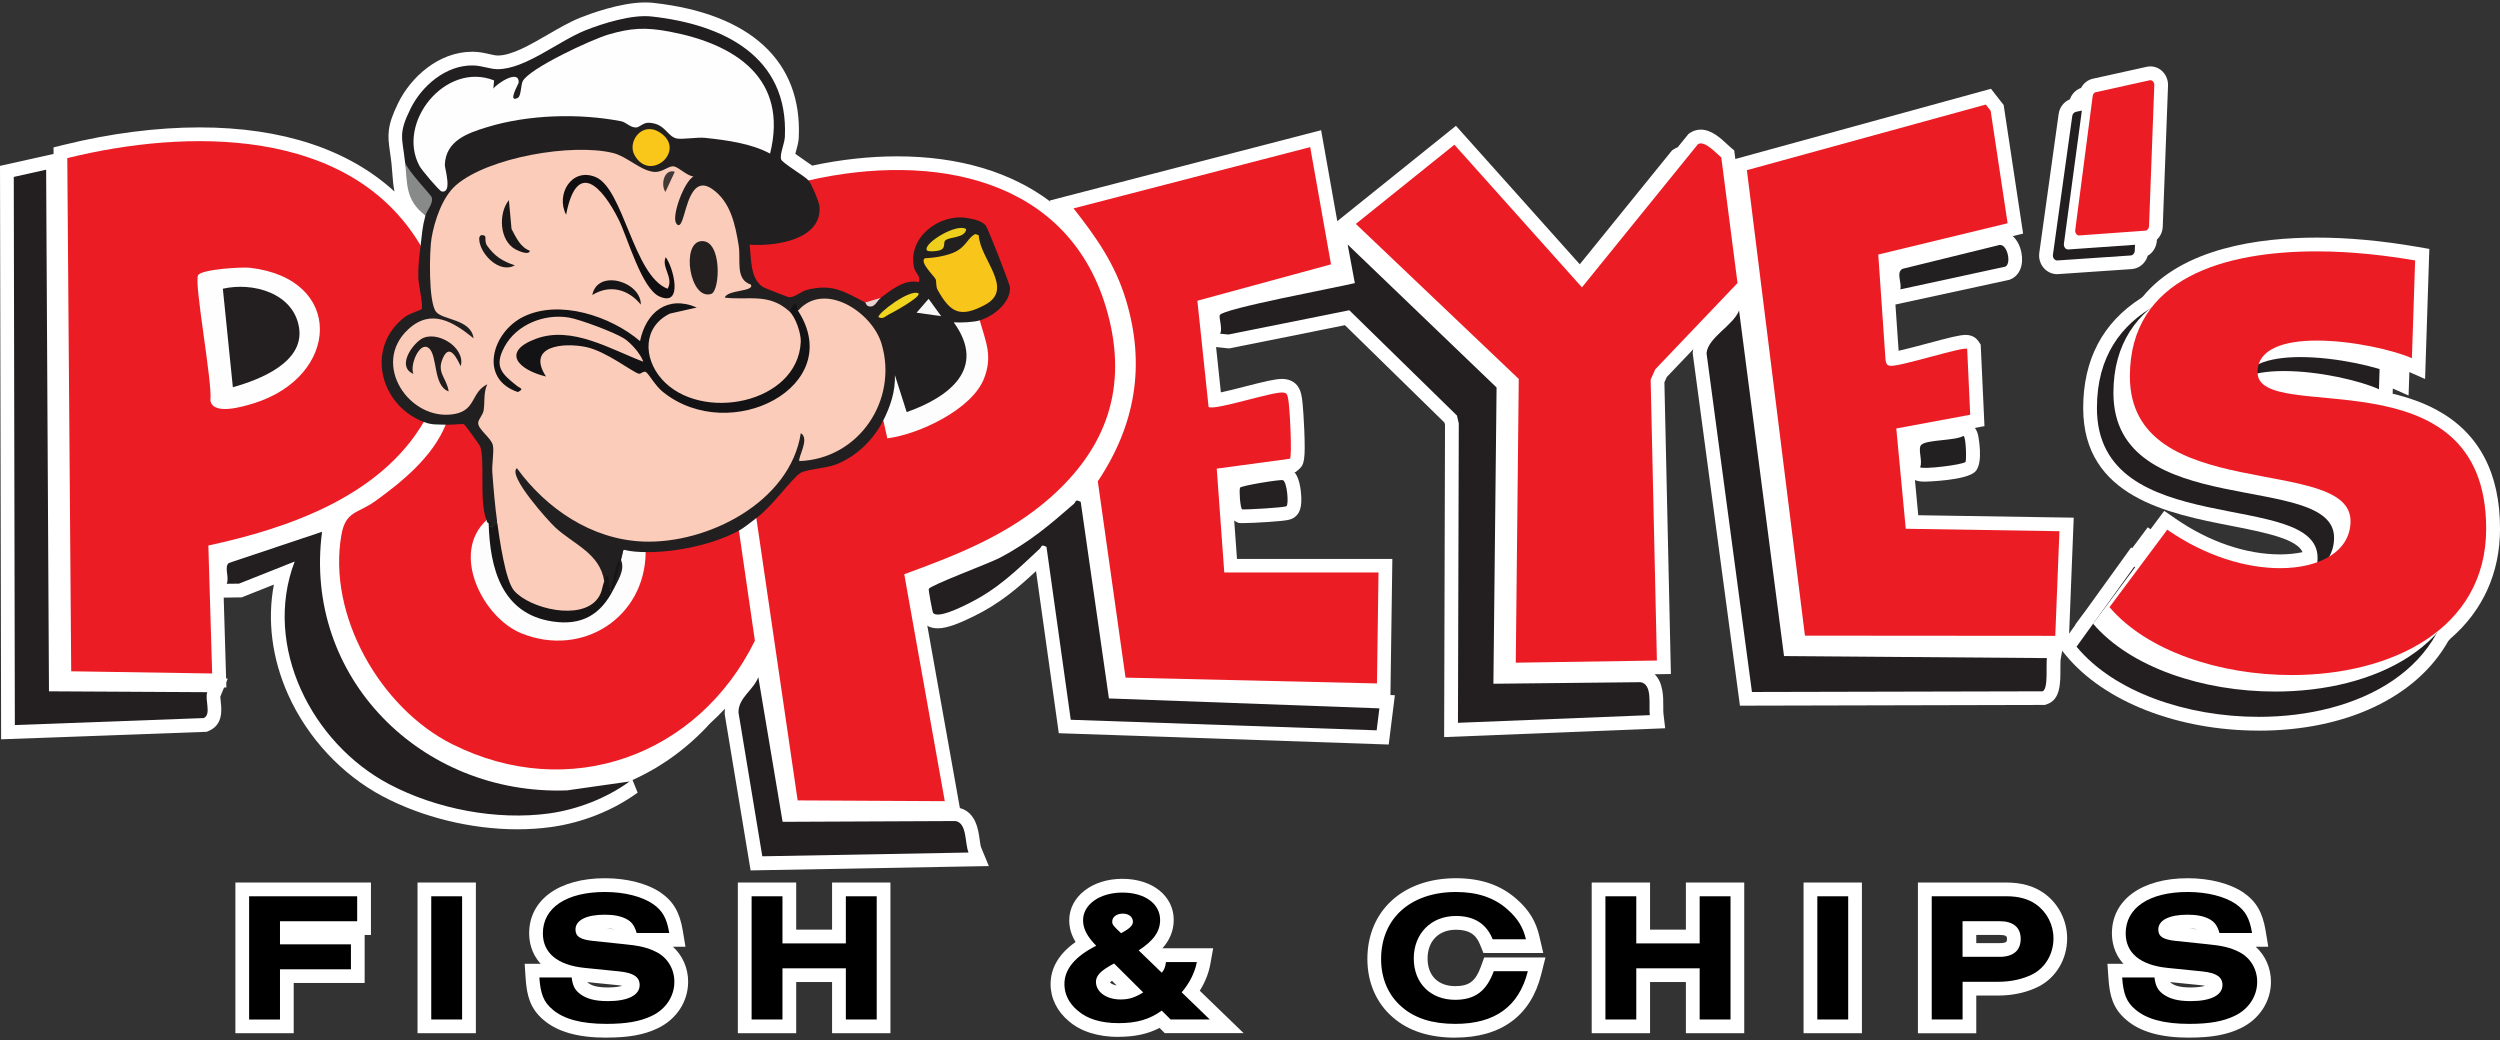 <svg xmlns="http://www.w3.org/2000/svg" id="Layer_1" data-name="Layer 1" viewBox="0 0 512 213"><rect x="0" y="0" width="512" height="213" fill="#333333" stroke="none"/><defs><style> .cls-1 { fill: #fefdfd; } .cls-2 { fill: #252122; } .cls-3 { fill: #232021; } .cls-4 { fill: #231f20; } .cls-5 { fill: #423938; } .cls-6 { fill: #f8c51a; } .cls-7 { fill: #fff; } .cls-8 { fill: #242020; } .cls-9 { fill: #f8c71a; } .cls-10 { fill: #f1d41e; } .cls-11 { fill: #e8d4d3; } .cls-12 { fill: #100e10; } .cls-13 { fill: #171516; } .cls-14 { fill: #1d1a1b; } .cls-15 { fill: #888989; } .cls-16 { fill: #1a1718; } .cls-17 { fill: #221f20; } .cls-18 { fill: #f7f7f7; } .cls-19 { fill: #fefefe; } .cls-20 { fill: #161416; } .cls-21 { fill: #131214; } .cls-22 { fill: #faccb9; } .cls-23 { fill: #ec1c24; } .cls-24 { fill: #eecf1d; } .cls-25 { fill: #201c1d; } .cls-26 { fill: #fdfdfd; } </style></defs><g><path class="cls-7" d="M295.95,87.05l-.12-.5-20.39-19.95-23.71,4.76-6.56-.67,2.09-3.46c-.02-.28-.09-.73-.14-.99-.16-.95-.3-1.84.09-2.79.66-1.57,1.71-2.17,9.86-4.04,4.36-1,9.57-2.06,13.77-2.91,1.24-.25,2.4-.49,3.37-.69l-.62-3.36-3.57-3.39,3.76-3.02-.38-.36,24.78-19.91,25.36,28.36,18.89-23.32.36-.24c.25-.17.52-.3.8-.4l2.22-2.74.36-.24c.63-.42,1.38-.64,2.15-.64,2.2,0,4.09,1.77,5.47,3.06.21.19.39.37.55.5l.83.7,3.63,28.12-17.43,18.27-.5,1.1,1.33,59.74-3.33.05c1.81,1.73,1.78,4.84,1.77,6.55,0,.56-.01,1.15.03,1.48l.36,3.03-45.27,1.81.18-63.92Z"></path><path class="cls-7" d="M276.19,51.04l1.29,6.94c-3.31.83-27.12,5.23-27.66,6.55-.21.52.64,2.86.06,3.81l1.72.17,24.75-4.97,22.04,21.56.38,1.62-.17,61.31,39.29-1.57c-.25-2.08.6-6.33-1.89-6.75l-30.13.32.65-60.15,1.16,1.1-.61,58.11,28.9-.44-.07-3.33,3.45-.05-1.28-57.54.96-2.12,16.83-17.65-3.32-25.71c-1.06-.91-3.47-3.59-4.79-2.72l-2.61,3.22c-.28-.03-.54,0-.77.16l-20.7,25.55-25.78-28.84-20.19,16.22.38.36-3.76,3.02,1.9,1.8Z"></path><path class="cls-7" d="M421.31,56.15c-1.05,0-2.05-.46-2.75-1.27-.74-.85-1.07-1.98-.91-3.12l3.96-28.41c.19-1.38,1.09-2.52,2.31-3.02.38-1.09,1.22-1.95,2.28-2.32.5-.95,1.37-1.66,2.42-1.89l11.03-2.44c.25-.05.5-.08.75-.08.96,0,1.86.39,2.54,1.09.72.75,1.11,1.79,1.07,2.85l-1.08,28.86c-.04,1.07-.49,2.02-1.2,2.68v.11c-.06,1.37-.8,2.56-1.88,3.19-.43,1.51-1.73,2.62-3.3,2.73l-15.1,1.03h-.15Z"></path><path class="cls-7" d="M421.36,53.34l15-1.02c.45-.03.81-.45.83-.97l.05-1.22.87-.06c.44-.03.78-.45.8-.97l.07-1.82.39-.03c.41-.03.73-.43.75-.93l1.08-28.86c.02-.63-.43-1.12-.94-1.01l-11.03,2.44c-.33.07-.59.4-.65.81l-.09.7-1.28.27c-.36.08-.64.41-.69.84l-.16,1.15-1.26.26c-.37.08-.66.41-.72.84l-3.96,28.41c-.09.64.36,1.21.93,1.17Z"></path><path class="cls-7" d="M363.79,136.36l-12.5-100.22,3.67-1.01-.3-2.37,53.09-14.58,2.6,3.33,3.98,26.33-3.75.91.37,2.47-23.15,5.6,1.04,15.02c1.63-.36,4.08-1.02,5.89-1.5,4.65-1.25,6.66-1.75,7.85-1.75,1.53,0,2.31.84,2.64,1.34l.43.65.77,16.69-3.5.65.13,2.73-11.39,2.11,1.2,12.76,31.84.5-1.07,27.01h-3.24s-.13,3.38-.13,3.38l-56.47-.05Z"></path><path class="cls-7" d="M388.62,90.45l11.51-2.13-.13-2.73,3.5-.65-.62-13.47c-.44-.67-13.94,3.73-15.78,3.44-.82-.13-.77-.5-.94-1.15l-1.32-19.11,22.95-5.55-.37-2.47,3.75-.91-3.48-23.04-.99-1.27-48.93,13.44.3,2.37-3.67,1.01,11.89,95.33,51.27.04.13-3.38h3.24s.85-21.42.85-21.42l-31.47-.5-1.68-17.83Z"></path><path class="cls-7" d="M462.6,149.63c-16.52,0-31.64-5.9-39.48-15.39l-1.38-1.68,3.31-4.6-.04-.04,1.4-1.89.77-1.03,9.28-12.88.21.15,3.19-4.28.57.4,2.81-3.77,2.24,1.55c6.85,4.76,14.48,7.37,21.48,7.37,1.64,0,3.21-.16,4.62-.46-1.22-2.59-6.73-3.86-14.63-5.39-12.79-2.49-30.31-5.89-30.31-24.11,0-9.92,3.98-17.49,11.83-22.52.12-.1.24-.2.36-.29,8.2-10,23.9-12.11,35.68-12.11,6.39,0,13.32.64,20.61,1.9l2.41.42-.87,26.64-3.22-1.42-.16,4.8-3.23-1.43-.03,1.06c3.14.76,6.23,1.81,9.06,3.35,8.58,4.66,12.93,12.83,12.93,24.29,0,9.04-3.52,16.82-10.18,22.54-.14.17-.29.33-.43.49-6.47,11.49-20.93,18.34-38.79,18.34Z"></path><path class="cls-7" d="M509.18,108.26c0-36.46-46.05-21.16-46.81-31.79,1.63-.33,3.46-.47,5.37-.47,7.33,0,15.76,2.04,19.48,3.73l.13-4.15c1.28.38,2.39.78,3.25,1.15l.15-4.53c1.27.38,2.38.77,3.23,1.15l.66-20.02c-5.69-.98-12.8-1.86-20.13-1.86-13.12,0-26.76,2.62-33.68,11.29-.23.18-.46.37-.68.56-6.43,4.06-10.69,10.46-10.69,20.25,0,27.38,45.19,16.4,45.19,30.66,0,.31-.02.61-.05.91-2.17.79-4.76,1.21-7.64,1.21-6.89,0-15.21-2.41-23.09-7.88l-2.8,3.76c-.19-.13-.38-.25-.58-.38l-3.21,4.31c-.06-.04-.11-.08-.17-.12l-7.67,10.65-.77,1.03s0,.01.01.02l-3.39,4.71c7.66,9.28,22.54,14.37,37.31,14.37s30.03-5.37,36.48-17.18c.25-.27.5-.55.74-.84,5.73-4.84,9.37-11.62,9.37-20.54Z"></path><path class="cls-7" d="M386.43,58.64c-.01-.16-.06-.46-.1-.67-.18-1.09-.67-4,2-5.41l.3-.16,20.23-4.97.09-.02c.22-.04.45-.06.67-.06,2.1,0,3.81,1.69,4.35,4.31.53,2.56-.32,4.73-2.18,5.53l-.25.11-26.35,5.71,1.23-4.37Z"></path><path class="cls-7" d="M410.69,54.62c1.31-.57.43-4.73-1.22-4.43l-19.81,4.87c-1.41.74-.1,2.89-.47,4.22l21.51-4.66Z"></path><path class="cls-7" d="M346.66,72.4l.03-.31c.25-2.85,2.41-4.87,4.31-6.65,1.04-.97,2.21-2.07,2.54-2.89l4.01-10.05,10.29,79.06,54.72.42-.57,3.27c-.02.2-.02.94-.02,1.47.02,3.21.03,6.52-2.72,7.49l-.45.16-62.46.15-9.67-72.14Z"></path><path class="cls-7" d="M419.21,134.78l-53.85-.42-9.21-70.77c-1.25,3.12-6.37,5.51-6.66,8.74l9.3,69.38,59.51-.14c1.24-.44.68-5.5.9-6.8Z"></path><path class="cls-7" d="M0,33.97l12.24-2.73.58,107.54,33.82.19-1.52,3.71c0,.23.05.7.09,1.03.17,1.51.54,4.66-2.37,5.94l-.49.22L.23,151.41l-.23-117.44Z"></path><path class="cls-7" d="M42.46,141.76l-32.43-.18-.58-106.83-6.63,1.48.22,112.26,38.68-1.43c1.66-.73.15-3.85.74-5.3Z"></path><path class="cls-7" d="M216.84,150.15l-4.66-33.19c-3.86,3.58-7.5,6.71-12.97,9.36l-.17.08c-2.32,1.13-4.97,2.28-6.99,2.28-1.64,0-2.6-.72-3.11-1.33-.49-.58-.65-.99-1.15-3.74-.5-2.75-.5-3.2-.25-3.91.54-1.56,1.22-1.93,10.4-5.64,2.26-.91,4.81-1.95,5.52-2.32,5.53-2.92,9.15-5.92,14.37-10.46.84-1.36,2.05-1.57,2.73-1.57.82,0,1.52.31,2.04.57l1.3.66,5.66,39.38,56.11,2.06-1.26,10.1-67.58-2.32Z"></path><path class="cls-7" d="M221.33,102.78c-1.22-.63-.94,0-1.39.4-5.07,4.42-9.11,7.85-15.15,11.04-2.12,1.12-14.32,5.65-14.58,6.4-.08.24.74,4.73.9,4.92.99,1.18,5.66-1.17,6.87-1.76,6.29-3.04,10-6.78,14.95-11.39.48-.45.19-.99,1.39-.39l4.97,35.41,62.65,2.16.56-4.5-55.39-2.03-5.78-40.26Z"></path><path class="cls-7" d="M148.43,146.15v-.22c0-.27,0-.53.03-.78-.97,1.04-1.98,2.04-3.03,2.99-4.59,5.04-9.98,8.95-15.89,11.6l1.05,2.59c-5.05,3.67-11.35,6.17-17.73,7.05-2.23.31-4.56.46-6.93.46-9.41,0-19.46-2.46-27.57-6.76-8.34-4.41-15.39-11.99-19.34-20.79-3.33-7.42-4.32-15.25-2.93-22.57l-6.6,2.62-3.68.05.55,18.41-3.48-.05.1,3.43-34.56-.54-.84-110.08,2.16-.53c.41-.1.82-.2,1.24-.3l-.02-2.55,2.16-.53c9.42-2.33,19.01-3.56,27.72-3.56,16.94,0,30.52,4.5,39.95,13.14-.26-1.27-.36-2.54-.45-3.79-.05-.61-.09-1.24-.16-1.9-.1-.94-.22-1.73-.32-2.43-.5-3.43-.64-5.3,1.71-10.07,2.56-5.2,8.23-10.44,15.14-10.44h.19c1.29.02,2.37.26,3.32.48.68.15,1.26.29,1.71.29,2.88,0,6.65-2.19,10.29-4.3,2.19-1.27,4.45-2.58,6.59-3.44,1.83-.73,8.2-3.13,13.34-3.13.55,0,1.08.03,1.57.08,19.99,2.18,30.6,11.99,29.86,27.6-.04.89-.28,1.78-.52,2.64-.06.2-.12.45-.18.69.53.39,1.24.87,1.73,1.21.69.47,1.26.86,1.72,1.2,5.92-1.26,11.77-1.9,17.41-1.9,12.64,0,23.41,3.22,31.47,9.35l-.24-.3,55.59-14.4,5.25,29.53-3.8,1.03.42,2.35-23.91,6.51,1.51,14.27c1.47-.31,3.41-.81,4.97-1.21,3.75-.96,6.12-1.55,7.57-1.55.26,0,.49.02.71.05,1.71.27,2.78,1.29,3.19,3.05l.04.18c.36,1.36.57,6.54.6,7.12.25,6.27,0,7.19-1.13,8.14l-.63.53-1.6.22c-.11,1.19-.4,2-1.15,2.63l-.63.53-9.59,1.3.95,13.12h31.82s-.4,28.42-.4,28.42l-3.33-.08-.05,3.46-56.72-1.31-6-42.5c-.31.29-.62.59-.94.88-1.27,1.4-2.69,2.79-4.19,4.12-7.47,6.58-16.26,10.66-24.81,13.97l7.87,44.06c3.28.89,3.77,4.45,4.04,6.39.08.61.19,1.37.31,1.67l1.58,3.82-48.79.89-5.32-32.08Z"></path><path class="cls-7" d="M195.73,168.15l-35.45.16-.17-1.01,30.01.16-.61-3.4,3.99.02-7.94-44.48c9.41-3.53,18.46-7.52,26.13-14.28,1.47-1.3,2.82-2.63,4.06-3.99,11.11-10.12,15.13-22.31,11.12-37.15-.26-.95-.54-1.87-.84-2.77.44,1.11.85,2.26,1.22,3.46,4.01,13.3,1.94,25.53-5.78,37.1l5.68,40.2,51.49,1.19.05-3.46,3.33.08.32-22.73h-31.59s-1.33-18.37-1.33-18.37l11.39-1.54c.16-.14.22-1.34.21-2.95l3.17-.43c.51-.43-.04-11.1-.38-12.4-.17-.65-.13-1.02-.94-1.15-2.02-.32-13.85,3.69-15.33,2.96l-2.05-19.38,23.74-6.46-.42-2.35,3.8-1.03-4.26-24-48.47,12.55c.55.7,1.09,1.4,1.62,2.08l-5,1.29c.05.06.1.12.14.19-12.51-12.07-32.69-13.51-51.02-9.31-.78-.9-5.33-3.55-5.6-4.3-.35-.98.7-3.21.76-4.61.78-16.57-12.69-23.06-27.35-24.67-3.94-.43-9.86,1.38-13.55,2.86-5.5,2.21-12.31,7.94-17.93,7.94-1.59,0-3.16-.74-5.08-.77-5.51-.08-10.43,4.14-12.76,8.87-2.58,5.24-1.65,5.93-1.12,10.96.46,4.39-.02,7.75,4.18,10.92-.64,2.36-.71,3.84-.98,6.13-14.52-24.47-47.99-23.93-72.37-17.91l.02,2.59c-1.15.25-2.28.51-3.4.79l.8,105.1,28.87.45-.1-3.43,3.48.05-.7-23.62c13.17-3.14,27.26-8.39,36.31-18.56,3.02-2.69,5.65-5.78,7.74-9.36,1.8.69,2.83.47,4.5.57-.28.7-.61,1.39-.97,2.06-.84-.02-1.67.36-2.4,1.32-1.06,2.64-2.71,5.04-4.66,7.23-2.08,1.87-4.3,3.56-6.44,5.1-3.05,2.19-5.32,2.04-6.44,5.14-1.9.96-3.23,1.76-3.83,5.11-.96,5.44-.41,11.14,1.27,16.62-2.1-6.35-2.83-13.33-1.87-20.64l-19.11,6.4c-1.03.82.15,2.91-.44,4.26l2.52-.03,11.4-4.53c-6.6,17.3,3.48,37.2,19.33,45.59,9.62,5.09,22,7.48,32.8,6,5.78-.79,11.73-3.11,16.45-6.54l-12.79,1.82c-6.97.25-13.64-.88-19.72-3.14,17.42,5.6,35.21.46,47.02-12.59,4.46-4.02,8.28-9.03,11.18-14.9l-3.27-22.56s.06-.03.09-.05l.09.86,7.67,52.39-3.9-23.2c-1,2.68-4.08,4.17-4.06,7.23l4.88,29.46,42.23-.77c-.81-1.95-.24-5.94-2.63-6.45Z"></path><path class="cls-7" d="M394.24,98.64c-.79,0-2.43,0-3.36-1.41l-.92-1.39.64-1.21c0-.24-.06-.64-.09-.92-.17-1.39-.41-3.29,1.05-4.66,1.29-1.21,3.34-1.43,5.92-1.71,1.04-.11,2.77-.29,3.25-.52l1.07-.64,1.15.39c.76.23,1.75.86,2.16,2.51.01.06,1.2,5.75-.59,7.52-1.84,1.83-10.2,2.04-10.28,2.04Z"></path><path class="cls-7" d="M402.54,94.6c.21-.21.13-5.16-.42-5.33-1.72,1.03-7.48.74-8.64,1.83-.8.75.35,3.43-.25,4.58.34.52,8.69-.47,9.31-1.08Z"></path><path class="cls-7" d="M254.72,107.14c-.2,0-.36,0-.48-.01l-.58-.03-.52-.26c-1.58-.78-1.85-2.52-2.01-4.39-.22-2.63.09-3.35.24-3.7.69-1.58,2.07-1.89,5.97-2.58.4-.07,3.94-.68,5.22-.68.36,0,.9.03,1.48.33,1.35.69,2.08,2.2,2.38,4.89.37,3.35-.38,4.47-1.16,5.11-.75.62-1.33.79-5.39,1.07-1.99.14-4.15.24-5.15.24h0Z"></path><path class="cls-7" d="M253.96,99.88c-.22.52.04,4.24.44,4.44,1.22.06,8.72-.37,9.07-.66.51-.42.13-4.89-.71-5.32-.4-.2-8.62,1.14-8.8,1.54Z"></path><polygon class="cls-7" points="48.21 211.6 48.21 180.74 75.97 180.74 75.97 191.48 74.68 191.48 74.68 201.31 60.15 201.31 60.15 211.6 48.21 211.6"></polygon><polygon class="cls-7" points="51.02 208.79 57.34 208.79 57.34 198.5 71.87 198.5 71.87 193.39 57.34 193.39 57.34 188.66 73.15 188.66 73.15 183.55 51.02 183.55 51.02 208.79"></polygon><rect class="cls-7" x="85.51" y="180.74" width="11.95" height="30.86"></rect><rect class="cls-7" x="88.32" y="183.55" width="6.32" height="25.23"></rect><path class="cls-7" d="M124.19,212.51c-5.85,0-10.08-1.2-12.93-3.68-2.68-2.28-3.37-4.92-3.61-8.44l-.2-3.01h3.28c-2.02-2.18-2.36-4.76-2.36-6.23,0-6.86,6.09-11.29,15.53-11.29,4.52,0,8.68,1.08,11.42,2.95,2.6,1.8,3.9,4.06,4.52,7.81l.54,3.27h-2.57c1.96,1.78,3.12,4.36,3.12,7.17,0,4.03-2.37,7.67-6.17,9.5-2.81,1.36-5.97,1.94-10.56,1.94ZM120.25,201.12c.06.07.14.12.22.19.59.44,1.55.92,4.02.92,1.4,0,2.36-.16,2.96-.34-.25-.05-.56-.09-.94-.13l-6.26-.63ZM124.19,190.16l1.74.18c-.49-.11-1.06-.17-1.74-.18Z"></path><path class="cls-7" d="M134.37,194.94c-1.7-.87-3.44-1.29-6.7-1.59l-6.13-.64c-2.69-.26-3.67-.91-3.67-2.35,0-1.89,2.23-3.03,5.98-3.03,1.85,0,3.25.27,4.43.87,1.13.61,1.66,1.36,2.12,2.88h6.66c-.49-2.99-1.36-4.58-3.33-5.94-2.27-1.55-5.86-2.46-9.84-2.46-7.87,0-12.71,3.22-12.71,8.47,0,4.01,2.99,6.51,8.51,7.07l7.11.72c2.95.3,4.2,1.13,4.2,2.8,0,2.08-2.38,3.29-6.51,3.29-2.61,0-4.35-.45-5.75-1.51-1.02-.79-1.48-1.66-1.66-3.33h-6.62c.23,3.33.87,4.99,2.65,6.51,2.31,2,5.94,2.99,11.08,2.99,4.09,0,6.92-.49,9.34-1.66,2.84-1.36,4.58-4.01,4.58-6.96,0-2.65-1.44-4.99-3.75-6.13Z"></path><polygon class="cls-7" points="170.41 211.6 170.41 201.12 163.06 201.12 163.06 211.6 151.11 211.6 151.11 180.74 163.06 180.74 163.06 190.39 170.41 190.39 170.41 180.74 182.36 180.74 182.36 211.6 170.41 211.6"></polygon><polygon class="cls-7" points="173.22 193.2 160.25 193.2 160.25 183.55 153.93 183.55 153.93 208.79 160.25 208.79 160.25 198.31 173.22 198.31 173.22 208.79 179.54 208.79 179.54 183.55 173.22 183.55 173.22 193.2"></polygon><path class="cls-7" d="M229.1,212.36c-4.23,0-7.76-1.11-10.2-3.22-2.4-2-3.74-4.7-3.74-7.58,0-3.34,1.72-6.24,5.12-8.64-.89-1.46-1.3-2.9-1.3-4.45,0-4.84,4.67-8.49,10.87-8.49s10.53,3.54,10.53,8.41c0,2.44-1,4.34-2.31,5.81h10.39l-.6,3.32c-.33,1.82-1.07,3.67-2.15,5.38l8.99,8.69h-16.15l-1.07-1.07c-2.41,1.25-5.09,1.82-8.4,1.82ZM227.33,201.2c.15.2.6.49,1.36.62l-.96-.96c-.19.14-.32.25-.4.33Z"></path><path class="cls-7" d="M245.11,197.02h-6.32c-.11.98-.38,1.66-.87,2.19l-4.73-4.58c3.06-2,4.39-3.9,4.39-6.24,0-3.29-3.18-5.6-7.72-5.6s-8.06,2.42-8.06,5.67c0,1.74.83,3.33,2.69,5.22-4.35,2.19-6.51,4.8-6.51,7.87,0,2.04.95,3.93,2.76,5.45,1.93,1.66,4.84,2.53,8.36,2.53s6.32-.76,8.81-2.57l1.82,1.82h8.02l-5.75-5.56c1.63-1.89,2.72-4.12,3.1-6.2ZM229.93,187.11c1.25,0,2.08.68,2.08,1.66,0,.76-.64,1.4-2.42,2.35-1.59-1.48-1.82-1.78-1.82-2.38,0-.95.91-1.63,2.16-1.63ZM229.48,204.7c-2.91,0-5.03-1.55-5.03-3.63,0-1.29,1.06-2.35,3.71-3.74l5.98,5.94c-1.74,1.06-2.91,1.44-4.65,1.44Z"></path><path class="cls-7" d="M298.03,212.51c-5.31,0-9.6-1.39-12.75-4.14-3.37-2.87-5.24-7.13-5.24-11.96,0-9.9,7.29-16.55,18.14-16.55,5.18,0,9.27,1.43,12.52,4.36,2.46,2.18,3.87,4.5,4.56,7.51l.8,3.45h-12.25l-.71-1.76c-.85-2.11-2.32-3.01-4.92-3.01-3.53,0-5.81,2.31-5.81,5.89s2.22,5.66,5.66,5.66c2.85,0,4.18-1.01,5.26-4.01l.67-1.86h12.55l-.88,3.5c-2.12,8.45-8.21,12.91-17.6,12.91Z"></path><path class="cls-7" d="M298.03,204.78c-4.99,0-8.47-3.48-8.47-8.47s3.56-8.7,8.63-8.7c3.75,0,6.24,1.59,7.53,4.77h6.81c-.57-2.46-1.7-4.27-3.71-6.05-2.72-2.46-6.2-3.63-10.63-3.63-9.27,0-15.32,5.41-15.32,13.73,0,4.01,1.48,7.45,4.28,9.84,2.65,2.31,6.28,3.44,10.9,3.44,8.13,0,13.05-3.56,14.87-10.78h-6.96c-1.48,4.09-3.86,5.86-7.91,5.86Z"></path><polygon class="cls-7" points="345.27 211.6 345.27 201.12 337.93 201.12 337.93 211.6 325.98 211.6 325.98 180.74 337.93 180.74 337.93 190.39 345.27 190.39 345.27 180.74 357.22 180.74 357.22 211.6 345.27 211.6"></polygon><polygon class="cls-7" points="348.09 193.2 335.11 193.2 335.11 183.55 328.79 183.55 328.79 208.79 335.11 208.79 335.11 198.31 348.09 198.31 348.09 208.79 354.41 208.79 354.41 183.55 348.09 183.55 348.09 193.2"></polygon><rect class="cls-7" x="369.37" y="180.74" width="11.95" height="30.86"></rect><rect class="cls-7" x="372.19" y="183.55" width="6.32" height="25.23"></rect><path class="cls-7" d="M392.79,211.6v-30.86h18.02c3.18,0,5.65.69,7.78,2.17,2.99,2.13,4.76,5.59,4.76,9.27,0,4.26-2.26,8.05-5.89,9.89-2.38,1.19-5.24,1.82-8.27,1.82h-4.45v7.72h-11.95ZM409.53,193.15c1.5,0,1.5-.36,1.5-.85,0-.46,0-.82-1.5-.82h-4.79v1.67h4.79Z"></path><path class="cls-7" d="M416.98,185.22c-1.63-1.13-3.56-1.67-6.17-1.67h-15.21v25.23h6.32v-7.72h7.26c2.61,0,5.03-.53,7-1.51,2.69-1.36,4.35-4.2,4.35-7.38,0-2.8-1.32-5.37-3.56-6.96ZM409.53,195.96h-7.6v-7.3h7.6c2.76,0,4.31,1.29,4.31,3.63s-1.55,3.67-4.31,3.67Z"></path><path class="cls-7" d="M448.35,212.51c-5.85,0-10.08-1.2-12.93-3.68-2.68-2.28-3.37-4.92-3.61-8.44l-.21-3.01h3.28c-2.03-2.18-2.36-4.76-2.36-6.23,0-6.86,6.09-11.29,15.53-11.29,4.52,0,8.68,1.08,11.43,2.95,2.6,1.8,3.9,4.06,4.52,7.81l.54,3.27h-2.57c1.96,1.78,3.12,4.36,3.12,7.17,0,4.03-2.37,7.67-6.17,9.5-2.81,1.36-5.97,1.94-10.56,1.94ZM444.41,201.12c.06.07.14.12.22.19.59.44,1.55.92,4.02.92,1.4,0,2.36-.16,2.96-.34-.25-.05-.56-.09-.94-.13l-6.26-.63ZM448.35,190.16l1.74.18c-.49-.11-1.06-.17-1.74-.18Z"></path><path class="cls-7" d="M458.52,194.94c-1.7-.87-3.44-1.29-6.7-1.59l-6.13-.64c-2.69-.26-3.67-.91-3.67-2.35,0-1.89,2.23-3.03,5.98-3.03,1.85,0,3.25.27,4.43.87,1.13.61,1.66,1.36,2.12,2.88h6.66c-.49-2.99-1.36-4.58-3.33-5.94-2.27-1.55-5.86-2.46-9.84-2.46-7.87,0-12.71,3.22-12.71,8.47,0,4.01,2.99,6.51,8.51,7.07l7.11.72c2.95.3,4.2,1.13,4.2,2.8,0,2.08-2.38,3.29-6.51,3.29-2.61,0-4.35-.45-5.75-1.51-1.02-.79-1.48-1.66-1.66-3.33h-6.62c.23,3.33.87,4.99,2.65,6.51,2.31,2,5.94,2.99,11.08,2.99,4.09,0,6.92-.49,9.34-1.66,2.84-1.36,4.58-4.01,4.58-6.96,0-2.65-1.44-4.99-3.75-6.13Z"></path></g><g><g><path class="cls-7" d="M82.78,53.66c.91,1.68,1.13,3.84.66,6.47.76,2.84.76,5.35,0,7.52-10.21,3.38-9.59,16.49-.37,20.75l.35,1.37c-8.92,15.26-27.7,21.79-44.13,25.33l.78,26.21-28.87-.45-.8-105.1c24.39-6.02,57.86-6.56,72.37,17.91Z"></path><path class="cls-7" d="M162.23,40.33c25.09-5.74,53.64-.93,61.26,27.23,4.1,15.14-.17,27.52-11.8,37.76-8.68,7.65-19.14,11.75-29.87,15.66l8.3,46.48-30.13-.16-8.46-57.81-.14-1.31c3.12-3.22,6.29-6.32,9.51-9.29,6.32-.58,11.96-3.25,15.16-9.03l1.48-.39c.97-.28,1.56.52,1.75,2.4,10.47-2.39,22.88-9.35,17.14-21.74l.84-1.13c-.1-.48-.06-1.02.37-1.32,1.77-.57,5-3.28,4.74-5.26-.14-1.02-4.25-11.61-4.74-12.17-3.56-4.11-15.07,1.53-12.7,7.78,2.04,2.66.98,4.19-3.19,4.6l-3.65,2.33-1.13-.56c-1.13,1.1-2.18,1.41-3.14.94l-1.3.59c-4.01-2.68-8.77-3.6-12.98-.8-1.73.38-6.89-1.41-8.28-2.86-1.72-1.79-3.52-8.89-.5-9.86,7,.35,16.47-2.34,10.82-10.98l.63-1.09Z"></path><path class="cls-7" d="M407.79,49.09l-26.5,6.41,1.49,21.63c.17.65.13,1.02.94,1.15,1.84.29,15.34-4.11,15.78-3.44l.62,13.47-15.14,2.81,1.94,20.54,31.47.5-.85,21.43-51.27-.04-11.89-95.33,48.93-13.44.99,1.27,3.48,23.04Z"></path><path class="cls-4" d="M437.11,116.04c7.88,5.66,16.19,8.14,23.09,8.14,8.42,0,14.44-3.73,14.44-9.95,0-14.25-45.19-3.28-45.19-30.66,0-21.04,19.69-26.47,38.29-26.47,7.33,0,14.44.91,20.13,1.92l-.66,20.7c-3.72-1.7-12.14-3.73-19.48-3.73-6.56,0-12.14,1.7-12.14,6.67,0,11.54,46.83-4.86,46.83,33.15,0,21.49-19.69,31-39.83,31-14.77,0-29.65-5.09-37.31-14.37l11.82-16.4Z"></path><path class="cls-7" d="M274.29,49.23l20.19-16.22,26.12,29.21,23.75-29.31c1.32-.87,3.73,1.81,4.79,2.72l3.32,25.71-16.83,17.65-.96,2.12,1.28,57.54-28.9.44.61-58.11-33.37-31.75Z"></path><path class="cls-7" d="M264.95,33.52l4.26,24-27.37,7.45,2.3,21.77c1.48.73,13.31-3.27,15.33-2.96.81.13.77.5.94,1.15.34,1.29.89,11.96.38,12.4l-14.98,2.03,1.54,21.26h31.59s-.32,22.73-.32,22.73l-51.49-1.19-5.68-40.2c7.72-11.57,9.79-23.8,5.78-37.1-2.24-7.41-6.04-12.81-10.75-18.8l48.47-12.55Z"></path><path class="cls-7" d="M96.29,109.87c-10.13,21.75,22.78,34.12,30.72,11.6.13-2.2.74-3.88,1.84-5.02l1.21-1.07c5.61-.2,11.21-1.45,16.31-3.78l1.59.45,3.27,22.56c-11.62,23.56-37.98,33.18-61.95,21.2-14.73-7.36-25.64-26.38-22.73-42.89.87-4.94,3.36-4.34,6.89-6.88,5.63-4.05,11.84-9.16,14.48-15.71,2.7-3.54,6.67.77,8.04,3.89.3.68,1.29,13.61,1.2,14.75l-.88.89Z"></path><path class="cls-7" d="M440.49,111.86c7.88,5.47,16.19,7.88,23.09,7.88,8.42,0,14.44-3.61,14.44-9.63,0-13.79-45.19-3.17-45.19-29.65,0-20.35,19.69-25.6,38.29-25.6,7.33,0,14.44.88,20.13,1.86l-.66,20.02c-3.72-1.64-12.14-3.61-19.48-3.61-6.56,0-12.14,1.64-12.14,6.46,0,11.16,46.83-4.7,46.83,32.06,0,20.79-19.69,29.98-39.83,29.98-14.77,0-29.65-4.92-37.31-13.9l11.82-15.86Z"></path><path class="cls-4" d="M425.11,22.91l12.24-2.53c.56-.12,1.07.39,1.04,1.05l-1.19,29.92c-.02.52-.38.94-.83.97l-15,1.02c-.56.04-1.01-.53-.93-1.17l3.96-28.41c.06-.43.35-.76.72-.84Z"></path><path class="cls-7" d="M427.22,20.66l11.85-2.53c.54-.12,1.03.39,1.01,1.05l-1.16,29.92c-.02.52-.37.94-.8.97l-14.53,1.02c-.55.04-.98-.53-.9-1.17l3.83-28.41c.06-.43.34-.76.69-.84Z"></path><path class="cls-23" d="M86.16,50.28c.91,1.68,1.13,3.84.66,6.47.76,2.84.76,5.35,0,7.52-10.21,3.38-9.59,16.49-.37,20.75l.35,1.37c-8.92,15.26-27.7,21.79-44.13,25.33l.78,26.21-28.87-.45-.8-105.1c24.39-6.02,57.86-6.56,72.37,17.91Z"></path><path class="cls-23" d="M165.6,36.95c25.09-5.74,53.64-.93,61.26,27.23,4.1,15.14-.17,27.52-11.8,37.76-8.68,7.65-19.14,11.75-29.87,15.66l8.3,46.48-30.13-.16-8.46-57.81-.14-1.31c3.12-3.22,6.29-6.32,9.51-9.29,6.32-.58,11.96-3.25,15.16-9.03l1.48-.39c.97-.28,1.56.52,1.75,2.4,10.47-2.39,22.88-9.35,17.14-21.74l.84-1.13c-.1-.48-.06-1.02.37-1.32,1.77-.57,5-3.28,4.74-5.26-.14-1.02-4.25-11.61-4.74-12.17-3.56-4.11-15.07,1.53-12.7,7.78,2.04,2.66.98,4.19-3.19,4.6l-3.65,2.33-1.13-.56c-1.13,1.1-2.18,1.41-3.14.94l-1.3.59c-4.01-2.68-8.77-3.6-12.98-.8-1.73.38-6.89-1.41-8.28-2.86-1.72-1.79-3.52-8.89-.5-9.86,7,.35,16.47-2.34,10.82-10.98l.63-1.09Z"></path><path class="cls-23" d="M411.17,45.72l-26.5,6.41,1.49,21.63c.17.65.13,1.02.94,1.15,1.84.29,15.34-4.11,15.78-3.44l.62,13.47-15.14,2.81,1.94,20.54,31.47.5-.85,21.43-51.27-.04-11.89-95.33,48.93-13.44.99,1.27,3.48,23.04Z"></path><path class="cls-23" d="M277.67,45.86l20.19-16.22,26.12,29.21,23.75-29.31c1.32-.87,3.73,1.81,4.79,2.72l3.32,25.71-16.83,17.65-.96,2.12,1.28,57.54-28.9.44.61-58.11-33.37-31.75Z"></path><path class="cls-23" d="M268.33,30.14l4.26,24-27.37,7.45,2.3,21.77c1.48.73,13.31-3.27,15.33-2.96.81.13.77.5.94,1.15.34,1.29.89,11.96.38,12.4l-14.98,2.03,1.54,21.26h31.59s-.32,22.73-.32,22.73l-51.49-1.19-5.68-40.2c7.72-11.57,9.79-23.8,5.78-37.1-2.24-7.41-6.04-12.81-10.75-18.8l48.47-12.55Z"></path><path class="cls-23" d="M99.66,106.49c-10.13,21.75,22.78,34.12,30.72,11.6.13-2.2.74-3.88,1.84-5.02l1.21-1.07c5.61-.2,11.21-1.45,16.31-3.78l1.59.45,3.27,22.56c-11.62,23.56-37.98,33.18-61.95,21.2-14.73-7.36-25.64-26.38-22.73-42.89.87-4.94,3.36-4.34,6.89-6.88,5.63-4.05,11.84-9.16,14.48-15.71,2.7-3.54,6.67.77,8.04,3.89.3.68,1.29,13.61,1.2,14.75l-.88.89Z"></path><path class="cls-23" d="M443.86,108.48c7.88,5.47,16.19,7.88,23.09,7.88,8.42,0,14.44-3.61,14.44-9.63,0-13.79-45.19-3.17-45.19-29.65,0-20.35,19.69-25.6,38.29-25.6,7.33,0,14.44.88,20.13,1.86l-.66,20.02c-3.72-1.64-12.14-3.61-19.48-3.61-6.56,0-12.14,1.64-12.14,6.46,0,11.16,46.83-4.7,46.83,32.06,0,20.79-19.69,29.98-39.83,29.98-14.77,0-29.65-4.92-37.31-13.9l11.82-15.86Z"></path><path class="cls-23" d="M429.23,18.88l11.03-2.44c.5-.11.96.38.94,1.01l-1.08,28.86c-.02.5-.34.9-.75.93l-13.53.98c-.51.04-.91-.51-.83-1.13l3.57-27.41c.05-.41.31-.74.65-.81Z"></path><path class="cls-17" d="M165.6,36.95c.57.66,2.17,4.39,2.24,5.37.49,6.84-9.13,8.17-14.31,7.79.33,2.75.06,7.08,2.82,8.72.3.18,4.89,1.97,5.17,2.02,1.15.18,2.45-1.16,3.75-1.49,5.18-1.3,7.58.32,11.94,2.59,1.07.37,2.12.05,3.14-.94,2.15-1.61,4.96-3.92,7.79-3.23.55-1.11-.67-1.85-.92-2.91-1.46-6.19,5.19-11.24,10.92-10.21,1.22.22,2.92.54,3.74,1.52.44.53,4.98,12.08,4.98,12.76.03,3.13-3.42,5.86-6.22,6.67-.27,1.2-1.35,1.72-3.24,1.55,3.12,5.45,1.67,10.28-3.08,14.03-2.76,2.17-9.92,6.79-10.5,1.06-.53,2.2-1.5,3.48-2.92,3.83-2,4-5.52,7.4-9.66,9.03-2.12.83-6.11,1-7.29,1.74-1.86,1.18-5.68,6.77-9.06,9.26-1.01.74-2.57,2.04-3.56,2.57-5.39,2.89-13.04,4.47-19.12,4.39-.95,1.29-2.54,1.47-4.78.52l-2.35,7.65c-.98-.02-1.27-.83-.89-2.42l-.47.2-1.26-.55c-.37-1.52-1.22-2.86-2.33-3.95-3.87-2.8-14.75-11.84-15.45-16.57-.88-5.95,4.87.24,6.76,2.68,14.64,15.36,42.36,10.44,50.61-8.81,1.24-6.42,5.29-3.65,3.06,1.35,17.28-1.47,21.72-29.77,2.49-30.78-1.53.85-2.93,1.27-4.2,1.26-1.43.77-.55-.99-.54-.89.21,1.18.02,1.38-1.24,1.02l-1.34.34c-3.26-1.81-7-2.46-11.23-1.95-3.23-1.62-.09-3.6,2.36-3.71-1.03-2.47-1.46-5.14-1.29-8-1.28-8.27-6.53-18.2-9.82-4.08-4.01,2.88-3.48-4.06-2.06-6.45,3.16-5.54-.29-4.91-4.59-3.61l-2.27-.67c-7.66-5.78-18.8-4.14-27.54-1.57-10.41,3.05-13.53,6.87-14.64,17.47-.52,4.95-1.18,13.31,5.52,13.52,5.6,3.3,2.79,6.86-1.83,2.69-17.21-6.53-12.83,22.01,2.26,14.74,5.27-9.47,6.73-1.2,3.86,4.18,3.39,3.14,3.27,5.87,2.91,10.06.74,3.66.7,7.1-.11,10.32-.32,2.59-1.16,2.78-1.77.13-.99.58-1.12.19-.41-.68-1.54-3.8-.25-12.5-1.32-15.15-.11-.26-3.06-4.38-3.32-4.5-.2-.09-2.76.18-3.72.12-1.67-.1-2.7.12-4.5-.57-9.08-3.5-11.99-15.35-3.78-21.55.86-.65,3.27-1.38,3.35-1.55.37-.88-.65-5-.67-6.51-.04-2.39.19-4.18.47-6.51s.34-3.77.98-6.13c-.72-.76-.64-1.89.24-3.38-2.21-2.21-3.89-4.35-4.41-7.55-.53-5.03-1.46-5.73,1.12-10.96,2.33-4.73,7.26-8.94,12.76-8.87,1.92.03,3.49.77,5.08.77,5.63,0,12.43-5.73,17.93-7.94,3.69-1.48,9.61-3.29,13.55-2.86,14.66,1.6,28.13,8.1,27.35,24.67-.07,1.4-1.11,3.63-.76,4.61.27.75,4.82,3.4,5.6,4.3Z"></path><path class="cls-3" d="M389.18,59.27c.37-1.33-.94-3.48.47-4.22l19.81-4.87c1.66-.3,2.53,3.86,1.22,4.43l-21.51,4.66Z"></path><path class="cls-4" d="M305.86,140.03l30.13-.32c2.49.42,1.64,4.67,1.89,6.75l-39.29,1.57.17-61.31-.38-1.62-22.04-21.56-24.75,4.97-1.72-.17c.57-.95-.28-3.29-.06-3.81.55-1.31,24.36-5.72,27.66-6.55l-1.47-7.9,30.5,29.28-.65,60.67Z"></path><path class="cls-4" d="M365.36,134.36l53.85.42c-.23,1.3.34,6.36-.9,6.8l-59.51.14-9.3-69.38c.29-3.23,5.42-5.63,6.66-8.74l9.21,70.77Z"></path><path class="cls-4" d="M9.45,34.75l.58,106.83,32.43.18c-.59,1.45.92,4.57-.74,5.3l-38.68,1.43-.22-112.26,6.63-1.48Z"></path><path class="cls-4" d="M65.96,108.9c-3.95,29.78,20.33,54.06,50.18,52.97l12.79-1.82c-4.73,3.43-10.68,5.74-16.45,6.54-10.8,1.48-23.19-.91-32.8-6-15.86-8.39-25.93-28.3-19.33-45.59l-11.4,4.53-2.52.03c.59-1.35-.59-3.44.44-4.26l19.11-6.4Z"></path><path class="cls-4" d="M221.33,102.78l5.78,40.26,55.39,2.03-.56,4.5-62.65-2.16-4.97-35.41c-1.2-.6-.91-.06-1.39.39-4.95,4.61-8.66,8.34-14.95,11.39-1.21.59-5.89,2.93-6.87,1.76-.16-.19-.98-4.68-.9-4.92.26-.75,12.45-5.27,14.58-6.4,6.04-3.19,10.08-6.62,15.15-11.04.45-.4.17-1.03,1.39-.4Z"></path><path class="cls-4" d="M198.35,174.6l-42.23.77-4.88-29.46c-.02-3.06,3.06-4.55,4.06-7.23l4.98,29.63,35.45-.16c2.38.51,1.82,4.5,2.63,6.45Z"></path><path class="cls-3" d="M393.23,95.68c.61-1.15-.55-3.83.25-4.58,1.16-1.1,6.92-.8,8.64-1.83.55.17.62,5.13.42,5.33-.62.62-8.97,1.6-9.31,1.08Z"></path><path class="cls-2" d="M263.47,103.66c-.35.29-7.86.72-9.07.66-.4-.2-.66-3.92-.44-4.44.18-.41,8.4-1.75,8.8-1.54.84.43,1.22,4.9.71,5.32Z"></path><path class="cls-15" d="M87.15,44.16c-4.19-3.17-3.71-6.54-4.18-10.92.43,1.68,5.27,6.61,5.45,7.18.39,1.22-.95,2.53-1.28,3.74Z"></path><path class="cls-19" d="M51.19,54.84c19.49,2.25,18.45,22.27.77,27.76-2.17.67-8.33,2.53-8.87-.57.46-3.6-3.38-24.03-2.53-25.65.66-1.25,9.01-1.73,10.63-1.54Z"></path><path class="cls-26" d="M200.65,65.62c1.25,4.43,2.7,7.31.86,11.95-2.51,6.32-13.37,11.4-19.79,12.2l-.81-3.68c1.47-2.95,2.47-5.93,2.37-9.25l2.41,7.56c8.61-3.04,16.51-8.89,9.64-18.39,1.37.11,4.08-.02,5.32-.39Z"></path><path class="cls-11" d="M180.35,61.01c-.74.55-1.13,2.08-2.47,1.71-.48-.11-.58-.72-.67-.77l3.14-.94Z"></path><path class="cls-1" d="M132.23,113.07c-.1,13.42-12.96,21.64-25.39,16.66-7.94-3.18-14.66-16.43-7.17-23.23.09.21-.12.38.41.68.12.49.47.8.98.96-.76,12.74,10.54,24.19,22.02,14.99.57-1.35,1.43-2.17,2.58-2.46.95-1.93,1.46-3.93,1.53-5.99l.28-1.09c.14-.18,0-.74.32-.99,1.51.38,2.92.45,4.46.47Z"></path><path class="cls-22" d="M101.84,107.05c-.46-3.36-.76-6.87-1.01-10.25-.13-1.75.39-4.24.11-5.61-.31-1.51-3.12-3.28-3.01-4.63.06-.71.96-1.56,1.12-2.52.27-1.73-.07-3.6.75-5.34-3.38,1.65-2.27,5.31-6.77,6.1-9.12,1.59-17.17-10.23-9.4-17.38,4.69-4.32,9.2-1.5,13.36,1.86-.54-3.95-6.25-3.7-7.66-5.39-1.62-1.93-1.4-12.47-.95-15.14.61-3.57,2.21-8.4,5.01-10.83,6.58-5.69,23.77-8.65,32.18-6.58,2.77.68,5.46,3.49,8.23,3.85,1.88.24,3.18-1.37,4.27-1.1s2.56,1.89,3.95,2.05c-1.99,1.16-4.43,8-3.58,9.51.55.99,1.01.21,1.29-.53.9-2.3,1.84-9.36,6.11-6.42,3.8,2.61,4.74,7.33,5.44,11.58.49,2.97-.78,6.93,2.49,8,.84,1.49-4.88,1.03-5.33,2.68,4.82.57,8.99-1.02,13.21,2.8.54-.59,1.01-.36,1.43.68l.35-.8c5.35-6.15,15.15.24,17.1,6.73,3.47,11.54-4.64,23.64-16.83,24.06-.32-.8,2.2-4.6.3-5.72-2.16,14.12-19.14,22.75-32.35,22.2-10.5-.44-19.75-6.71-25.79-15.02-2.01,1.47,6.53,10.92,7.9,12.17,3.85,3.51,9.09,5.28,9.98,10.95,1.68,3.91-3.05,6.83-6.8,7.14-5.02.41-10.57-1.68-13.17-6.08-1.66-2.81-3.33-10.18-1.93-13.03Z"></path><path class="cls-19" d="M157.72,31.46c-3.9-2.09-8.82-2.74-13.23-3.22-1.81-.2-4.84.4-6,.1-1.89-.5-2.27-3.02-5.54-3.2-1.27-.07-1.93.96-2.71.97-1.21.01-2-1.08-3.03-1.28-8.64-1.67-19.06-1.37-27.48,1.22-3.98,1.22-8.43,2.75-8.63,7.7-.03.72,1.62,5.91-.65,5.46-.49-.1-4.07-4.38-4.51-5.17-4.86-8.89,5.3-21.53,15.25-17.57l-.15,1.69c.68-1.01,5.32-4.12,5.19-1.23,0,.18-2.4,4.28-.16,3.1.65-.34.61-2.64.97-3.37,1.31-2.65,14.16-8.58,17.48-9.56,4.7-1.39,7.69-1.55,12.57-.63,13.64,2.56,24.42,9.68,20.62,25Z"></path><path class="cls-21" d="M163.43,63.64c10.01,15.43-13.84,27.74-27.67,16.62-1.54-1.24-2.8-3.54-3.41-4.02-.5-.39-1.11.39-1.51.3-1.26-.29-6.69-4.61-10.82-5.47-4.65-.97-12.26-.25-8.2,6.04-5.67-1.36-9.24-5.06-2.05-7.73,7.37-2.73,15.29,2.17,21.98,4.7-.56-1.63-2.55-3.89-3.99-4.79-1.94-1.23-9.05-3.91-11.33-4.27-4.99-.8-10.64,1.44-13.1,5.98-2.24,4.13-.52,5.58,2.53,8.02.6.48,1.6.59.2,1.27-8.05-2.69-5.29-12.2,1.05-15.38,7.39-3.71,18-.15,23.97,4.95,1.21-5.93,5.64-9.47,11.62-6.88l-5.5,1.24c-5.59,2.74-5.47,9.11-1.68,13.41,7.89,8.96,27.9,5.1,28.48-7.63.08-1.7-1.06-5.08-2.34-6.23l.97-1.49.53.14c-.07.41.06.88.28,1.22Z"></path><path class="cls-6" d="M200.45,48.18c.21,4.89,7.42,10.97,1.3,14.24-5.04,2.7-7.08,1.7-9.71-3.03-.45-.81-.19-1.74-.45-2.26-.33-.66-3.26-3.36-2.21-4.23,1.92-.08,4.67-.51,6.35-1.37,1.88-.96,2.38-2.43,3.5-3.29.55-.42.56-.32,1.2-.05Z"></path><path class="cls-13" d="M100.07,107.18l.6-.37-.19,1.05.53.14.83-.94c.43,3.11,1.63,11.8,3.44,13.9,3.18,3.69,13.67,6.24,17.11,1.64.95-1.27.89-2.28,1.35-3.57.19-.54,0-1.33.82-.95l.4,3c.84-2.65.84-5.23,2.5-7.48l-.28,1.09c.04,2.11-.72,4.06-1.53,5.99-2.62,5.23-6.53,7.49-12.48,6.6-10.47-1.56-12.85-10.96-13.09-20.09Z"></path><path class="cls-9" d="M129.94,31.75c-1.5-2.72,1.51-6.94,5.13-4.67,5.75,3.61-1.93,10.48-5.13,4.67Z"></path><path class="cls-24" d="M197.88,46.94c-.26,1.9-3.49,1.48-4.33,2.35-.36.37.1,1.33-.76,1.84-.55.33-2.74.51-2.97.12-.83-1.42,6.27-5.68,8.06-4.31Z"></path><path class="cls-10" d="M188.13,60.1c.45.75-5.24,3.89-6.02,4.26s-1.22,1.09-2.18.6c-.4-.66,6.46-5.92,8.2-4.86Z"></path><polygon class="cls-18" points="192.75 64.75 187.71 64.04 190.18 61.2 192.75 64.75"></polygon><path class="cls-4" d="M45.64,59.13c6.17-1.41,14.5.89,15.61,7.99s-8.11,10.67-13.56,12.18l-2.05-20.16Z"></path><path class="cls-17" d="M125.65,120.67l1.53-5.99c.9,2.02-.67,4.27-1.53,5.99Z"></path><path class="cls-12" d="M136.72,59.14c1.33-2.28-1.34-4.42-.38-6.47,1.6,2.13,3.64,10.24-1.27,8.06-3.67-1.62-6.51-12.04-8.36-15.75-3.47-6.94-8.6-12.3-10.77-1.01-2.16-4.11,1.09-9.71,5.99-7.73,5.78,2.33,7.77,20.22,14.8,22.9Z"></path><path class="cls-8" d="M145.66,60.19c-4.39,1.43-6.27-10.56-2-10.81s3.83,10.21,2,10.81Z"></path><path class="cls-25" d="M94.36,74.99c-.76-1.49-2.23-4.73-3.6-1.78-1.46,3.13.69,4.07,1.13,6.94-3.25-1.09-2.22-7.45-4.1-8.88s-3.93,3.58-3.11,5.3c-3.39-1.4-.48-5.79,1.55-7.11,3.06-1.98,9.18,1.62,8.13,5.53Z"></path><path class="cls-16" d="M108.52,51.36c-.22,1.04-2.5-.05-2.98-.31-3.26-1.79-3.52-7.35-1.32-10.06l.54,5.9c.93,1.72,1.78,3.73,3.76,4.47Z"></path><path class="cls-20" d="M131.24,62.38c-2.6-3.19-6.38-4.16-9.94-1.96,1.07-5.43,10-2.76,9.94,1.96Z"></path><path class="cls-14" d="M99.39,48.45c.07.1-.1,1.21.36,1.85,1.53,2.16,3.17,3.23,5.69,4.03-3.17,1.83-7.24-2.41-7.3-5.38-.02-1.07.99-.89,1.25-.51Z"></path><path class="cls-5" d="M138.2,35.17l-1.92,4.14c-1.03-1.46-.29-4.8,1.92-4.14Z"></path></g><g><path d="M51.02,208.79v-25.23h22.13v5.11h-15.81v4.73h14.53v5.11h-14.53v10.29h-6.32Z"></path><path d="M88.32,208.79v-25.23h6.32v25.23h-6.32Z"></path><path d="M130.39,191.08c-.45-1.51-.98-2.27-2.12-2.88-1.17-.6-2.57-.87-4.43-.87-3.75,0-5.98,1.13-5.98,3.03,0,1.44.98,2.08,3.67,2.35l6.13.64c3.25.3,4.99.72,6.7,1.59,2.31,1.13,3.75,3.48,3.75,6.13,0,2.95-1.74,5.6-4.58,6.96-2.42,1.17-5.26,1.66-9.34,1.66-5.14,0-8.78-.98-11.08-2.99-1.78-1.51-2.42-3.18-2.65-6.51h6.62c.19,1.66.64,2.53,1.66,3.33,1.4,1.06,3.14,1.51,5.75,1.51,4.12,0,6.51-1.21,6.51-3.29,0-1.66-1.25-2.5-4.2-2.8l-7.11-.72c-5.52-.57-8.51-3.06-8.51-7.07,0-5.26,4.84-8.47,12.71-8.47,3.97,0,7.57.91,9.84,2.46,1.97,1.36,2.84,2.95,3.33,5.94h-6.66Z"></path><path d="M160.25,198.31v10.48h-6.32v-25.23h6.32v9.65h12.98v-9.65h6.32v25.23h-6.32v-10.48h-12.98Z"></path><path d="M237.92,199.22c.49-.53.76-1.21.87-2.19h6.32c-.38,2.08-1.48,4.31-3.1,6.2l5.75,5.56h-8.02l-1.82-1.82c-2.5,1.82-5.15,2.57-8.81,2.57s-6.43-.87-8.36-2.53c-1.82-1.51-2.76-3.4-2.76-5.45,0-3.06,2.16-5.67,6.51-7.87-1.85-1.89-2.69-3.48-2.69-5.22,0-3.25,3.44-5.67,8.06-5.67s7.72,2.31,7.72,5.6c0,2.35-1.32,4.24-4.39,6.24l4.73,4.58ZM228.16,197.32c-2.65,1.4-3.71,2.46-3.71,3.74,0,2.08,2.12,3.63,5.03,3.63,1.74,0,2.91-.38,4.65-1.44l-5.98-5.94ZM232.02,188.77c0-.98-.83-1.66-2.08-1.66s-2.16.68-2.16,1.63c0,.6.23.91,1.82,2.38,1.78-.95,2.42-1.59,2.42-2.35Z"></path><path d="M312.9,198.91c-1.82,7.23-6.73,10.78-14.87,10.78-4.62,0-8.25-1.13-10.9-3.44-2.8-2.38-4.28-5.83-4.28-9.84,0-8.32,6.05-13.73,15.32-13.73,4.43,0,7.91,1.17,10.63,3.63,2,1.78,3.14,3.59,3.71,6.05h-6.81c-1.29-3.18-3.78-4.77-7.53-4.77-5.07,0-8.63,3.59-8.63,8.7s3.48,8.47,8.47,8.47c4.05,0,6.43-1.78,7.91-5.86h6.96Z"></path><path d="M335.11,198.31v10.48h-6.32v-25.23h6.32v9.65h12.98v-9.65h6.32v25.23h-6.32v-10.48h-12.98Z"></path><path d="M372.19,208.79v-25.23h6.32v25.23h-6.32Z"></path><path d="M395.61,183.55h15.21c2.61,0,4.54.53,6.17,1.67,2.23,1.59,3.56,4.16,3.56,6.96,0,3.18-1.66,6.02-4.35,7.38-1.97.98-4.39,1.51-7,1.51h-7.26v7.72h-6.32v-25.23ZM409.53,195.96c2.76,0,4.31-1.29,4.31-3.67s-1.55-3.63-4.31-3.63h-7.6v7.3h7.6Z"></path><path d="M454.55,191.08c-.45-1.51-.98-2.27-2.12-2.88-1.17-.6-2.57-.87-4.43-.87-3.75,0-5.98,1.13-5.98,3.03,0,1.44.98,2.08,3.67,2.35l6.13.64c3.25.3,4.99.72,6.7,1.59,2.31,1.13,3.75,3.48,3.75,6.13,0,2.95-1.74,5.6-4.58,6.96-2.42,1.17-5.26,1.66-9.34,1.66-5.15,0-8.78-.98-11.08-2.99-1.78-1.51-2.42-3.18-2.65-6.51h6.62c.19,1.66.64,2.53,1.66,3.33,1.4,1.06,3.14,1.51,5.75,1.51,4.12,0,6.51-1.21,6.51-3.29,0-1.66-1.25-2.5-4.2-2.8l-7.11-.72c-5.52-.57-8.51-3.06-8.51-7.07,0-5.26,4.84-8.47,12.71-8.47,3.97,0,7.57.91,9.84,2.46,1.97,1.36,2.84,2.95,3.33,5.94h-6.66Z"></path></g></g></svg>